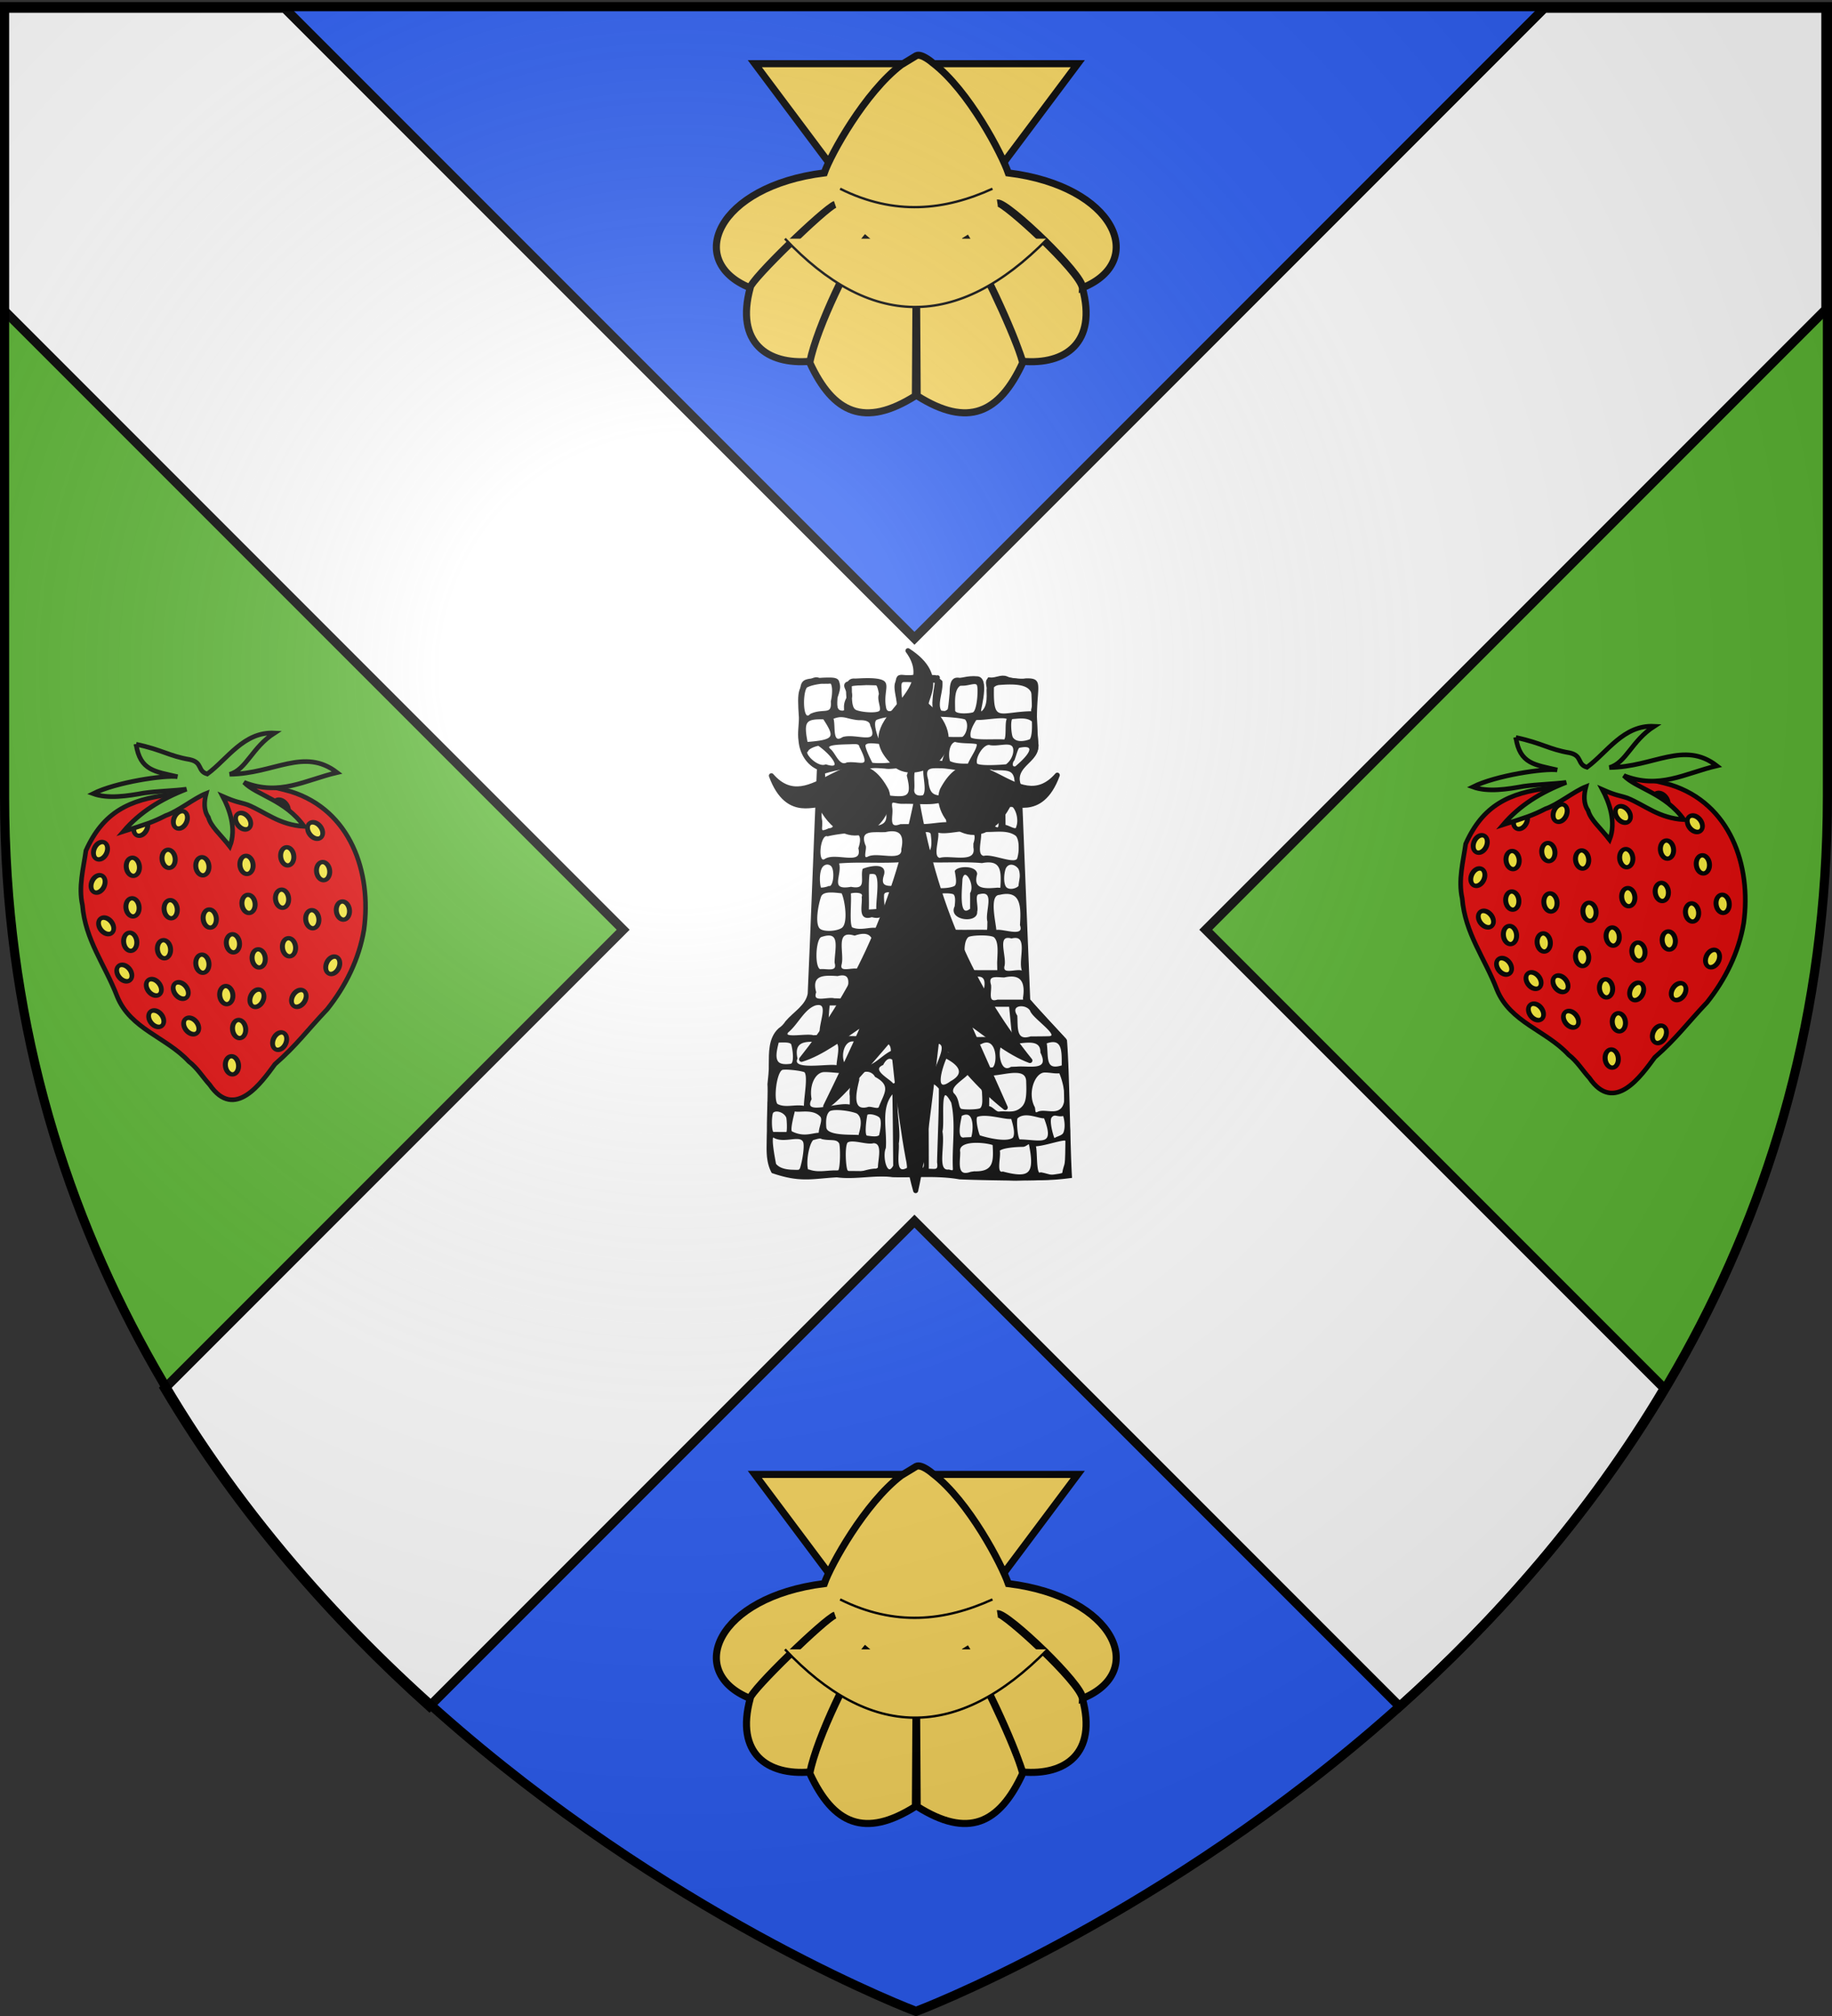 <svg xmlns="http://www.w3.org/2000/svg" xmlns:xlink="http://www.w3.org/1999/xlink" width="600" height="660" version="1.0"><rect width="100%" height="100%" fill="#333333" stroke="none"/><defs><radialGradient xlink:href="#a" id="f" cx="221.445" cy="226.331" r="300" fx="221.445" fy="226.331" gradientTransform="matrix(1.353 0 0 1.349 -77.63 -85.747)" gradientUnits="userSpaceOnUse"/><linearGradient id="a"><stop offset="0" style="stop-color:white;stop-opacity:.314"/><stop offset=".19" style="stop-color:white;stop-opacity:.251"/><stop offset=".6" style="stop-color:#6b6b6b;stop-opacity:.125"/><stop offset="1" style="stop-color:black;stop-opacity:.125"/></linearGradient></defs><g style="display:inline"><path d="M300 658.5s298.5-112.32 298.5-397.772V2.176H1.5v258.552C1.5 546.18 300 658.5 300 658.5" style="fill:#5ab532;fill-opacity:1;fill-rule:evenodd;stroke:none"/></g><g style="display:inline"><g style="fill:#2b5df2;display:inline"><path d="m2.25 2.188 299.219 300.375L598.5 4.438v-2.25zM301.563 303.563 94.969 510.875C182.526 614.294 300 658.5 300 658.5s118.737-44.69 206.438-149.312z" style="fill:#2b5df2;fill-opacity:1;fill-rule:evenodd;stroke:none" transform="translate(-1.566 -.447)"/></g><g style="display:inline"><path d="M1.5 2.188v98.593l203.094 203.094L54.438 454.031c24.649 41.455 55.338 75.993 86.687 104.125L300 399.281l158.875 158.875c31.349-28.132 62.039-62.67 86.688-104.125L395.405 303.875 598.5 100.781V2.188h-92.219L300 208.468 93.719 2.189z" style="fill:#fff;fill-opacity:1;fill-rule:evenodd;stroke:#000;stroke-width:3;stroke-linecap:butt;stroke-linejoin:miter;stroke-miterlimit:4;stroke-opacity:1;stroke-dasharray:none;display:inline" transform="translate(-.5 .502)"/></g></g><g style="display:inline"><path d="M0 0h600v660H0z" style="fill:none;stroke:none"/><g id="d" style="stroke:#000;stroke-width:6.633;stroke-miterlimit:4;stroke-opacity:1;stroke-dasharray:none;display:inline"><path d="M-547.229 154.494c-58.217.247-97.813 13.97-128.711 66.194-6.59 25.317-16.785 50.483-13.956 77.16-1.664 51.032 22.39 88.723 34.704 136.546 13.616 48.782 63.6 66.134 91.715 104.646 11.088 10.567 17.7 25.272 26.034 36.745 29.74 56.074 74.555 5.092 96.732-18.691 35.047-24.235 50.994-42.505 83.745-69.908 30.098-29.88 53.805-66.454 65.62-107.406 21.002-81.466.029-173.329-81.642-209.748-49.617-20.496-88.884-26.508-142.146-18.106-13.295 2.144-18.765.84-32.095 2.568z" style="fill:#e20909;fill-opacity:1;fill-rule:evenodd;stroke:#000;stroke-width:6.633;stroke-linecap:butt;stroke-linejoin:miter;stroke-miterlimit:4;stroke-opacity:1;stroke-dasharray:none" transform="matrix(.226 -.026 .026 .226 627.05 208.823)"/><path d="M-204.008-25.141a11.735 18.956 0 1 1-23.47 0 11.735 18.956 0 1 1 23.47 0z" style="fill:#fcef3c;fill-opacity:1;stroke:#000;stroke-width:8.935;stroke-miterlimit:4;stroke-opacity:1;stroke-dasharray:none" transform="matrix(.182 -.021 .018 .156 597.429 282.372)"/><path d="M-204.008-25.141a11.735 18.956 0 1 1-23.47 0 11.735 18.956 0 1 1 23.47 0z" style="fill:#fcef3c;fill-opacity:1;stroke:#000;stroke-width:8.935;stroke-miterlimit:4;stroke-opacity:1;stroke-dasharray:none" transform="matrix(.182 -.021 .018 .156 603.911 295.287)"/><path d="M-204.008-25.141a11.735 18.956 0 1 1-23.47 0 11.735 18.956 0 1 1 23.47 0z" style="fill:#fcef3c;fill-opacity:1;stroke:#000;stroke-width:8.935;stroke-miterlimit:4;stroke-opacity:1;stroke-dasharray:none" transform="matrix(.182 -.021 .018 .156 593.884 298.118)"/><path d="M-204.008-25.141a11.735 18.956 0 1 1-23.47 0 11.735 18.956 0 1 1 23.47 0z" style="fill:#fcef3c;fill-opacity:1;stroke:#000;stroke-width:8.935;stroke-miterlimit:4;stroke-opacity:1;stroke-dasharray:none" transform="matrix(.182 -.021 .018 .156 546.821 278.347)"/><path d="M-204.008-25.141a11.735 18.956 0 1 1-23.47 0 11.735 18.956 0 1 1 23.47 0z" style="fill:#fcef3c;fill-opacity:1;stroke:#000;stroke-width:8.935;stroke-miterlimit:4;stroke-opacity:1;stroke-dasharray:none" transform="matrix(.182 -.021 .018 .156 557.88 280.783)"/><path d="M-204.008-25.141a11.735 18.956 0 1 1-23.47 0 11.735 18.956 0 1 1 23.47 0z" style="fill:#fcef3c;fill-opacity:1;stroke:#000;stroke-width:8.935;stroke-miterlimit:4;stroke-opacity:1;stroke-dasharray:none" transform="matrix(.182 -.021 .018 .156 572.33 280.336)"/><path d="M-204.008-25.141a11.735 18.956 0 1 1-23.47 0 11.735 18.956 0 1 1 23.47 0z" style="fill:#fcef3c;fill-opacity:1;stroke:#000;stroke-width:8.935;stroke-miterlimit:4;stroke-opacity:1;stroke-dasharray:none" transform="matrix(.182 -.021 .018 .156 585.675 277.532)"/><path d="M-204.008-25.141a11.735 18.956 0 1 1-23.47 0 11.735 18.956 0 1 1 23.47 0z" style="fill:#fcef3c;fill-opacity:1;stroke:#000;stroke-width:8.935;stroke-miterlimit:4;stroke-opacity:1;stroke-dasharray:none" transform="matrix(.182 -.021 .018 .156 535.11 280.96)"/><path d="M-204.008-25.141a11.735 18.956 0 1 1-23.47 0 11.735 18.956 0 1 1 23.47 0z" style="fill:#fcef3c;fill-opacity:1;stroke:#000;stroke-width:8.935;stroke-miterlimit:4;stroke-opacity:1;stroke-dasharray:none" transform="matrix(.182 -.021 .018 .156 535.006 294.231)"/><path d="M-204.008-25.141a11.735 18.956 0 1 1-23.47 0 11.735 18.956 0 1 1 23.47 0z" style="fill:#fcef3c;fill-opacity:1;stroke:#000;stroke-width:8.935;stroke-miterlimit:4;stroke-opacity:1;stroke-dasharray:none" transform="matrix(.182 -.021 .018 .156 534.253 305.507)"/><path d="M-204.008-25.141a11.735 18.956 0 1 1-23.47 0 11.735 18.956 0 1 1 23.47 0z" style="fill:#fcef3c;fill-opacity:1;stroke:#000;stroke-width:8.935;stroke-miterlimit:4;stroke-opacity:1;stroke-dasharray:none" transform="matrix(.182 -.021 .018 .156 560.296 297.903)"/><path d="M-204.008-25.141a11.735 18.956 0 1 1-23.47 0 11.735 18.956 0 1 1 23.47 0z" style="fill:#fcef3c;fill-opacity:1;stroke:#000;stroke-width:8.935;stroke-miterlimit:4;stroke-opacity:1;stroke-dasharray:none" transform="rotate(-6.682 2904.302 -4710.6)scale(.183 .157)"/><path d="M-204.008-25.141a11.735 18.956 0 1 1-23.47 0 11.735 18.956 0 1 1 23.47 0z" style="fill:#fcef3c;fill-opacity:1;stroke:#000;stroke-width:8.935;stroke-miterlimit:4;stroke-opacity:1;stroke-dasharray:none" transform="matrix(.182 -.021 .018 .156 565.713 322.959)"/><path d="M-204.008-25.141a11.735 18.956 0 1 1-23.47 0 11.735 18.956 0 1 1 23.47 0z" style="fill:#fcef3c;fill-opacity:1;stroke:#000;stroke-width:8.935;stroke-miterlimit:4;stroke-opacity:1;stroke-dasharray:none" transform="matrix(.182 -.021 .018 .156 569.913 334.07)"/><path d="M-204.008-25.141a11.735 18.956 0 1 1-23.47 0 11.735 18.956 0 1 1 23.47 0z" style="fill:#fcef3c;fill-opacity:1;stroke:#000;stroke-width:8.935;stroke-miterlimit:4;stroke-opacity:1;stroke-dasharray:none" transform="matrix(.182 -.021 .018 .156 567.573 345.945)"/><path d="M-204.008-25.141a11.735 18.956 0 1 1-23.47 0 11.735 18.956 0 1 1 23.47 0z" style="fill:#fcef3c;fill-opacity:1;stroke:#000;stroke-width:8.935;stroke-miterlimit:4;stroke-opacity:1;stroke-dasharray:none" transform="matrix(.155 .097 -.083 .133 581.11 348.909)"/><path d="M-204.008-25.141a11.735 18.956 0 1 1-23.47 0 11.735 18.956 0 1 1 23.47 0z" style="fill:#fcef3c;fill-opacity:1;stroke:#000;stroke-width:8.935;stroke-miterlimit:4;stroke-opacity:1;stroke-dasharray:none" transform="matrix(.182 -.021 .018 .156 586.256 307.297)"/><path d="M-204.008-25.141a11.735 18.956 0 1 1-23.47 0 11.735 18.956 0 1 1 23.47 0z" style="fill:#fcef3c;fill-opacity:1;stroke:#000;stroke-width:8.935;stroke-miterlimit:4;stroke-opacity:1;stroke-dasharray:none" transform="matrix(.182 -.021 .018 .156 583.983 291.403)"/><path d="M-204.008-25.141a11.735 18.956 0 1 1-23.47 0 11.735 18.956 0 1 1 23.47 0z" style="fill:#fcef3c;fill-opacity:1;stroke:#000;stroke-width:8.935;stroke-miterlimit:4;stroke-opacity:1;stroke-dasharray:none" transform="matrix(.182 -.021 .018 .156 572.994 293.103)"/><path d="M-204.008-25.141a11.735 18.956 0 1 1-23.47 0 11.735 18.956 0 1 1 23.47 0z" style="fill:#fcef3c;fill-opacity:1;stroke:#000;stroke-width:8.935;stroke-miterlimit:4;stroke-opacity:1;stroke-dasharray:none" transform="matrix(.182 -.021 .018 .156 576.324 310.945)"/><path d="M-204.008-25.141a11.735 18.956 0 1 1-23.47 0 11.735 18.956 0 1 1 23.47 0z" style="fill:#fcef3c;fill-opacity:1;stroke:#000;stroke-width:8.935;stroke-miterlimit:4;stroke-opacity:1;stroke-dasharray:none" transform="matrix(.182 -.021 .018 .156 557.882 312.687)"/><path d="M-204.008-25.141a11.735 18.956 0 1 1-23.47 0 11.735 18.956 0 1 1 23.47 0z" style="fill:#fcef3c;fill-opacity:1;stroke:#000;stroke-width:8.935;stroke-miterlimit:4;stroke-opacity:1;stroke-dasharray:none" transform="matrix(.182 -.021 .018 .156 547.508 294.84)"/><path d="M-204.008-25.141a11.735 18.956 0 1 1-23.47 0 11.735 18.956 0 1 1 23.47 0z" style="fill:#fcef3c;fill-opacity:1;stroke:#000;stroke-width:8.935;stroke-miterlimit:4;stroke-opacity:1;stroke-dasharray:none" transform="matrix(.182 -.021 .018 .156 545.311 307.943)"/><path d="M-204.008-25.141a11.735 18.956 0 1 1-23.47 0 11.735 18.956 0 1 1 23.47 0z" style="fill:#fcef3c;fill-opacity:1;stroke:#000;stroke-width:8.935;stroke-miterlimit:4;stroke-opacity:1;stroke-dasharray:none" transform="matrix(.144 -.112 .096 .124 544.564 301.021)"/><path d="M-204.008-25.141a11.735 18.956 0 1 1-23.47 0 11.735 18.956 0 1 1 23.47 0z" style="fill:#fcef3c;fill-opacity:1;stroke:#000;stroke-width:8.935;stroke-miterlimit:4;stroke-opacity:1;stroke-dasharray:none" transform="matrix(.144 -.112 .096 .124 535.741 299.981)"/><path d="M-204.008-25.141a11.735 18.956 0 1 1-23.47 0 11.735 18.956 0 1 1 23.47 0z" style="fill:#fcef3c;fill-opacity:1;stroke:#000;stroke-width:8.935;stroke-miterlimit:4;stroke-opacity:1;stroke-dasharray:none" transform="matrix(.144 -.112 .096 .124 547.995 312.636)"/><path d="M-204.008-25.141a11.735 18.956 0 1 1-23.47 0 11.735 18.956 0 1 1 23.47 0z" style="fill:#fcef3c;fill-opacity:1;stroke:#000;stroke-width:8.935;stroke-miterlimit:4;stroke-opacity:1;stroke-dasharray:none" transform="matrix(.144 -.112 .096 .124 520.127 279.847)"/><path d="M-204.008-25.141a11.735 18.956 0 1 1-23.47 0 11.735 18.956 0 1 1 23.47 0z" style="fill:#fcef3c;fill-opacity:1;stroke:#000;stroke-width:8.935;stroke-miterlimit:4;stroke-opacity:1;stroke-dasharray:none" transform="matrix(.144 -.112 .096 .124 588.573 248.638)"/><path d="M-204.008-25.141a11.735 18.956 0 1 1-23.47 0 11.735 18.956 0 1 1 23.47 0z" style="fill:#fcef3c;fill-opacity:1;stroke:#000;stroke-width:8.935;stroke-miterlimit:4;stroke-opacity:1;stroke-dasharray:none" transform="matrix(.144 -.112 .096 .124 577.35 241.249)"/><path d="M-204.008-25.141a11.735 18.956 0 1 1-23.47 0 11.735 18.956 0 1 1 23.47 0z" style="fill:#fcef3c;fill-opacity:1;stroke:#000;stroke-width:8.935;stroke-miterlimit:4;stroke-opacity:1;stroke-dasharray:none" transform="matrix(.144 -.112 .096 .124 565.014 245.592)"/><path d="M-204.008-25.141a11.735 18.956 0 1 1-23.47 0 11.735 18.956 0 1 1 23.47 0z" style="fill:#fcef3c;fill-opacity:1;stroke:#000;stroke-width:8.935;stroke-miterlimit:4;stroke-opacity:1;stroke-dasharray:none" transform="matrix(-.166 -.076 -.065 .143 460.533 255.742)"/><path d="M-204.008-25.141a11.735 18.956 0 1 1-23.47 0 11.735 18.956 0 1 1 23.47 0z" style="fill:#fcef3c;fill-opacity:1;stroke:#000;stroke-width:8.935;stroke-miterlimit:4;stroke-opacity:1;stroke-dasharray:none" transform="matrix(.144 -.112 .096 .124 526.08 295.31)"/><path d="M-204.008-25.141a11.735 18.956 0 1 1-23.47 0 11.735 18.956 0 1 1 23.47 0z" style="fill:#fcef3c;fill-opacity:1;stroke:#000;stroke-width:8.935;stroke-miterlimit:4;stroke-opacity:1;stroke-dasharray:none" transform="matrix(.144 -.112 .096 .124 536.528 310.248)"/><path d="M-204.008-25.141a11.735 18.956 0 1 1-23.47 0 11.735 18.956 0 1 1 23.47 0z" style="fill:#fcef3c;fill-opacity:1;stroke:#000;stroke-width:8.935;stroke-miterlimit:4;stroke-opacity:1;stroke-dasharray:none" transform="matrix(-.166 -.076 -.065 .143 523.423 301.008)"/><path d="M-204.008-25.141a11.735 18.956 0 1 1-23.47 0 11.735 18.956 0 1 1 23.47 0z" style="fill:#fcef3c;fill-opacity:1;stroke:#000;stroke-width:8.935;stroke-miterlimit:4;stroke-opacity:1;stroke-dasharray:none" transform="matrix(-.166 -.076 -.065 .143 506.023 325.832)"/><path d="M-204.008-25.141a11.735 18.956 0 1 1-23.47 0 11.735 18.956 0 1 1 23.47 0z" style="fill:#fcef3c;fill-opacity:1;stroke:#000;stroke-width:8.935;stroke-miterlimit:4;stroke-opacity:1;stroke-dasharray:none" transform="matrix(-.166 -.076 -.065 .143 498.58 311.786)"/><path d="M-204.008-25.141a11.735 18.956 0 1 1-23.47 0 11.735 18.956 0 1 1 23.47 0z" style="fill:#fcef3c;fill-opacity:1;stroke:#000;stroke-width:8.935;stroke-miterlimit:4;stroke-opacity:1;stroke-dasharray:none" transform="matrix(-.166 -.076 -.065 .143 447.353 263.498)"/><path d="M-204.008-25.141a11.735 18.956 0 1 1-23.47 0 11.735 18.956 0 1 1 23.47 0z" style="fill:#fcef3c;fill-opacity:1;stroke:#000;stroke-width:8.935;stroke-miterlimit:4;stroke-opacity:1;stroke-dasharray:none" transform="matrix(-.166 -.076 -.065 .143 473.518 253.394)"/><path d="M-586.688 76.87c1.335 38.789 22.94 41.985 53.936 53.208-17.957-4.693-89.137-2.337-123.597 10.343 20.734 10.342 49.419 8.903 72.664 7.454 20.572-.536 41.138 1.646 61.654 1.473-38.447 10.13-70.424 25.145-97.188 50.089 34.262-6.793 42.851-8.142 63.164-15.757 17.858-3.71 44.254-20.524 61.544-25.023-4.396 11.152-6.652 23.584-.816 34.503 2.063 13.847 14.226 26.072 25.863 45.267 13.076-24.503 5.199-54.762-1.98-72.898 19.444 11.39 23.011 10.843 34.4 16.243 24.105 13.246 41.706 34.017 77.194 40.203-22.588-41.002-62.948-52.387-78.65-72.868 48.63 25.891 87.688 6.681 134.661 1.287-43.14-41.921-90.081-8.525-153.924-15.22 24.696-3.96 36.13-34.582 70.808-51.616-43.814-7.299-71.59 29.802-102.897 47.53-14.111-5.976-4.117-17.255-22.624-23.55-29.007-8.363-38.224-18.692-74.212-30.669z" style="fill:#5ab532;fill-opacity:1;fill-rule:evenodd;stroke:#000;stroke-width:6.633;stroke-linecap:butt;stroke-linejoin:miter;stroke-miterlimit:4;stroke-opacity:1;stroke-dasharray:none" transform="matrix(.226 -.026 .026 .226 627.05 208.823)"/><path d="M-204.008-25.141a11.735 18.956 0 1 1-23.47 0 11.735 18.956 0 1 1 23.47 0z" style="fill:#fcef3c;fill-opacity:1;stroke:#000;stroke-width:8.935;stroke-miterlimit:4;stroke-opacity:1;stroke-dasharray:none" transform="matrix(-.166 -.076 -.065 .143 446.552 274.365)"/></g><use xlink:href="#d" width="600" height="660" transform="translate(-451.885 2.21)"/><g id="e" style="fill:#f7d55d"><path d="m210.616 124.75 68.307 91.255 68.336-91.255H210.616z" style="fill:#f7d55d;fill-opacity:1;fill-rule:evenodd;stroke:#000;stroke-width:3;stroke-linecap:butt;stroke-linejoin:miter;stroke-miterlimit:4;stroke-opacity:1;stroke-dasharray:none" transform="matrix(.774 0 0 .774 84.198 -75.696)"/><path d="M272.563 125.219c-15.366 11.694-29.83 37.842-32.563 45.719-45.389 5.631-59.01 37.373-31.437 48.562.653-3.537 32.284-34.076 35.978-35.224-4.404 1.629-36.045 32.033-35.885 35.286-6.33 23.265 7.295 32.616 25.281 31.063 2.902-14.41 17.519-45.172 24.41-52.795-6.737 8.182-21.648 38.577-24.472 53.357 9.937 21.524 23.263 27.56 44.687 14.032l.375-61.99.375 61.99c21.425 13.529 34.72 7.492 44.657-14.031-3.592-13.246-18.418-43.748-24.441-53.358 4.754 7.79 19.223 36.778 24.41 52.795 17.986 1.553 31.612-7.798 25.28-31.062-1.023-6.998-33.297-36.4-35.915-35.906 4.198-.46 36.344 30.2 36.01 35.843 27.572-11.189 13.95-42.931-31.438-48.562-2.734-7.877-16.64-34.859-32.007-46.553 0 0-4.642-4.098-6.93-3.041z" style="fill:#f7d55d;fill-opacity:1;fill-rule:evenodd;stroke:#000;stroke-width:3;stroke-linecap:butt;stroke-linejoin:miter;stroke-miterlimit:4;stroke-opacity:1;stroke-dasharray:none" transform="matrix(.774 0 0 .774 84.198 -75.696)"/><path d="M246.705 177.634c23.134 11.518 44.287 9.172 64.465 0M223.364 198.752c35.567 37.691 72.616 39.346 111.147 0" style="fill:#f7d55d;stroke:#000;stroke-width:1;stroke-linecap:butt;stroke-linejoin:miter;stroke-miterlimit:4;stroke-opacity:1;stroke-dasharray:none" transform="matrix(.774 0 0 .774 84.198 -75.696)"/></g><use xlink:href="#e" width="600" height="660" style="fill:#f7d55d" transform="translate(0 461.83)"/><g style="fill:#fff;stroke:#000;display:inline"><g style="fill:#fff;stroke:#000"><path d="M1447.063 1460.225c-9.961-.762-11.668-2.09-12.5 7.28-2.031 11.973 2.755 27.922 3.25 39.954-1.39.896-12.92 10.753-22.168 5.687-8.368-4.584 1.139-46.575-15.478-46.181-15.838.375-30.12 2.567-39 2.611-11.483.057 4.5 13.939.046 20.824-9.86 15.239.947 21.127-9.495 24.23-15.144-.61-11.896-14.998-11.937-24.067 2.946-9.391 8.47-21.577-2.187-24.954-27.792 2.745-20.535-4.376-29.345-1.682-21.71 9.576-22.431 14.838-19.655 56.76.123 11.435-2.358 23.165-.563 34.746 1.39 17.34 11.018 34.572 27.845 40.786-5.011 113.827-8.88 227.719-14 341.531-3.574 19.32-22.47 29.31-34.22 43.25-2.994 4.57-6.5 8.226-11.03 11.281-14.206 13.154-13.315 34.404-13.49 52.281.391 9.829-1.15 19.57-1.98 29.22 1.556 22.849-4.971 95.686 3.627 117.92 8.724 16.323 28.112 15.46 54.785 14.3 18.34 6.188 31.827-.94 51.011 2.156 35.733.088 52.812.847 74.64 1.31 34.154.82 68.681-2.572 102.5 3.25 34.409.717 125.219 7.275 157.784-1.978 4.165-24.382 5.214.238 5.356-67.302-2.897-44.863-1.822-91.575-5.546-136.376-18.54-20.172-37.442-40.027-55.438-60.687-4.427-107.402-8.63-214.812-12.937-322.219-5.212-9.485-3.111-21.671 4.656-29.125 8.525-9.633 22.41-17.93 21.563-32.625-2.113-24.017-2.749-59.889-3.968-86.644-8.847-13.116-26.927-7.323-41.032-13.856-7.911-3.285-15.333 2.966-25.781 1.75-3.471 4.37.613 10.146-.563 15.313.136 9.546 2.873 33.823-16.765 38.553-1.409.105 15.045-54.029-.553-55.547-16.034-1.56-26.617 3.948-31.249 3.015-8.292-1.67-7.455 42.674-11.012 45.595-11.766 9.662-12.869 2.268-18.906 1.187-7.398-11.865.489-36.094.765-49.176-.044-4.615 1.91-.412-3.719-2.497-16.936-.36-10.535-.396-29.373-.654-7.522.828-6.56.943-13.938.78z" style="fill:#fff;fill-opacity:1;stroke:#000;stroke-width:7;stroke-miterlimit:4;stroke-opacity:1;stroke-dasharray:none" transform="matrix(.217 0 0 .217 -17.22 -95.072)"/><path d="M298.865 262.849c-4.128.007-8.36.104-14.101-.039-14.516-.632-4.773 14.147-6.901 21.261-1.039.847-6.83 4.595-7.912-.526-2.044-9.676 2.527-16.056-1.727-18.304-4.795-2.535-17.307-1.137-19.038-1.257-11.435-.788.057 22.377-8.839 21.792-6.32-.415-3.172-9.85-3.16-13.002 2.689-9.638.4-9.755-9.906-9.375-17.724 1.38-14.55-.816-14.812 28.476-.23 13.24-.982 27.502 12.125 33.25-2.155 50.599-4.073 101.21-6.157 151.812-.465 9.964-12.546 15.143-17.437 23.282-13.172 8.123-7.636 38.313-10.554 51.29.982 21.249-3.66 35.921 2.606 47.428 19.29 6.628 26.937 3.79 43.891 2.852 12.267 1.696 26.46-1.767 37.807-.102 15.194.43 30.63-1.195 45.563 1.47 12.688.553 26.465.677 38.616.878 16.292-.806 20.542.426 37.283-1.818-1.293-20.406-1.689-72.588-3.4-92.967-8.056-8.807-16.9-18.042-24.968-27.313-1.984-48.332-3.88-96.665-5.813-145-6.227-13.145 11.299-16.603 11.446-28.32-4.263-38.092 6.527-45.295-8.403-44.718-6.227 1.394-23.626-4.733-25.699 3.272 1.837 8.323 1.9 18.823-3.21 19.992-4.734 1.083 1.22-16.366-.248-20.901-1.73-5.343-12.15-2.208-15.943-2.803-8.383-1.313-4.895 12.237-6.281 19.735-.609 3.292-3.399 3.034-6.117 2.494-3.2-4.75 1.31-13.42.594-20.222-2.795-3.084-6.094-2.623-9.305-2.617zm-13.851 2.555c3.512-.038 8.071 1.289 11.843.906 13.193-2.288 7.494 2.955 5.688 13.266-.046 1.934-.111 3.88-.156 5.813-12.415 1.722-7.797.863-21.107-.912 0-5.251-.899-8.72-.899-13.97-.426-5.88 1.119-5.065 4.63-5.103zm-21.29 2.212c1.202.012 2.426 6.16 2.227 6.691-1.351 3.604 1.789 8.986.438 11.238-1.352 2.252-12.608 1.51-16.662-.293s-2.727-11.558-3.177-16.514c.998-1.497 3.56-.912 6.548-1.148 3.586-.285 7.786-.002 10.626.026zm58.563.25c4.668.049 9.65-2.757 10.438.396.901 3.604-.129 17.812-3.282 18.713s-12.625 1.436-12.625-1.812c0-5.406-.911-13.988 3.594-17.141a9.2 9.2 0 0 1 1.875-.156zm-90.037-1.761c1.892-.003 2.708 5.909 1.094 12.977.809 10.242-5.472 4.77-14.156 8.845-6.544 7.117-6.154-18.668-2.127-19.098 4.041-2.031 12.423-2.72 15.189-2.724zm115.688 1.223c20.247-1.608 24.7 3.22 21.5 17.578.256 2.331.94.395-.157 1.278-22.19.413-26.707 8.54-26.094-16.919 1.236-1.326 2.88-1.917 4.75-1.937zm-69.518 21.498c4.797.003 9.308.44 12.781.407 3.855-.037 3.81 5.244 2.728 11.442-5.515 4.509-20.86.792-29.07 3.93-2.923-7.592-3.186-12.665-.97-13.529 4.665-1.817 9.734-2.253 14.53-2.25zm23.687.063c5.2-.181 19.57.712 22.242 2.024 3.034 3.065 1.373 10.6-1.943 12.7-5.038.288-18.772.04-23.79-1.876-2.634-3.314-1.622-10.765 1.866-12.63.327-.132.883-.192 1.625-.218zm-49.218 2.406c3.894-.065 6.927 1.054 7.218 3.969 6.494 14.744-9.803 5.701-18.982 8.414-8.375 5.411-5.218-8.664-7.103-13.258 2.187-.532 4.558-1.971 9.694-.659 3.078.787 6.386 1.58 9.173 1.534zm80.241-.163c5.617.03 18.616-2.56 19.924-.18-1.809 1.588.027 13.762-2.335 14.46-4.45-.601-19.71.846-23.086-1.517-1.501-3.948 1.53-9.184 3.654-12.545.417-.165 1.041-.223 1.843-.218zm23.339-.632c3.115-.167 9.883-1.48 13.5 1.965.11 2.901.315 10.492-1.64 12.702-2.573 1.012-9.388 2.908-12.235-1.51-1.107-2.025-1.789-11.05-.469-12.844.236-.179.522-.296.844-.313zm-128.415.219c8.21 12.618 7.982 14.856-11.413 16.353-2.96-14.668-1.071-16.681 11.413-16.353zm63.439 13.839c6.737-.152 15.74.912 20.1 2.07 2.47.657-1.71 8.822-2.75 13.397-8.35-1.5-16.844-.77-25.28-.895-1.348-3.506-2.912-10.693-.907-12.103 2.409-1.694 4.795-2.378 8.837-2.47zm-21.477 3.046a67 67 0 0 1 2.406 0c2.037.033 4.563-.715 5.515-.577 1.39 6.703 1.09 10.616-.125 12.728-2.303 1.838-13.575 2.04-17.093 1.375-1.405-2.755-5.25-10.366-4.813-12.563 1.733-2.942 8.213-.848 14.11-.963zm62.273.018c1.303 2.603-4.392 9.911-5.914 14.153-4.124.117-9.27.02-12.937-1.844-1.414-3.825-.977-12.485 3.704-13.903 4.967 1.351 11.28.638 15.147 1.594zm-86.289 0c3.513-.113 6.346-.487 6.688 1.993 8.57 16.701.093 10.119-8.844 11.36-5.388 2.793-7.981-5.97-11.281-9.006-5.248-4.09 5.709-4.098 13.437-4.347zm94.414.485c.3.015.561.09.844.188 5.683.916 13.606-2.42 15.594 1.573 1.31 2.632.117 8.667-4.705 12.335-2.172.278-19.191 1.54-20.397-.821-1.441-4.164 4.175-13.503 8.664-13.275zm-115.858.59c9.46 6.646 17.45 17.669 4.881 13.584-5.572 2.542-15.768-8.134-12.55-9.506.649-2.248 6.222-4.014 7.668-4.078zm136.366 1.345c9.209-1.998 11.11 2.077-2.422 13.52-3.472.978-2.724-3.52-1.398-4.663 1.375-3.437 2.563-8.925 3.82-8.857zm-67.828 12.71c.843-.048 1.876.095 3.156.469-.962 5.78 2.736 16.566-.555 19.978-4.06.987-6.981-.71-6.67-4.296.682-5.442-1.832-15.812 4.069-16.151zm-12.25 1.003c4.639-.1 6.707-1.72 4.118 5.641 5.093 19.898-3.685 14.056-27.798 12.602-4.886 1.438-2.334-7.632-2.218-7.844-2.351-11.147 4.174-10.815 14.96-9.961 2.94.548 7.33-.36 10.938-.438zm26.062.176c3.447-.002 7.487.736 11 1.157 15.524-3.03 13.42 5.307 13.336 16.48l-.063 1.844-1.875-.312c-23.122-.572-29.419 4.739-30.78-10.797-2.749-9.072 2.637-8.369 8.382-8.372zm-58.875-.019c2.997.05 4.32 2.12 3.196 6.774 4.593 19.73-11.309 10.614-21.946 14.939-4.243-.524.133-13.505-.969-17.969 3.69-1.208 14-3.838 19.72-3.744zm89.094 2.366c1.43-.087 3.415-2.512 6.156-.975 14.302-.098 15.744-.102 15.25 20.26-4.832 1.39-15.724-.873-22.945-1.526.137-6.248-4.66-17.386 1.539-17.76zm-55.476 21.811c7.344-.2 17.433.856 23.094-.28 10.577-1.278 5.665 6.961 7.226 13.73-5.62 0-11.225 1.288-16.844 1.288-4.96 0-9.915.012-14.875.062-9.265 3.526-5.323-6.06-6.125-11.29-.973-6.995 1.813-3.354 7.524-3.51zm-15.578-.147c3.5-.054 6.026-1.89 4.241 4.283 5.307 18.911-18.263 8.49-28.937 12.899-4.566 2.63-1.462-7.697-2.375-9.812-3.336-10.752 6.838-6.608 14.82-8.158 3.84-.455 8.75.842 12.25.788zm53.92-1.273c3.512.056 8.467.51 12.313.962 7.961 1.567 18.282-2.302 14.821 8.556-.89 2.399 2.435 11.778-3.281 7.938-10.705-3.86-32.789 4.49-29.32-9.643-1.83-6.237 1.957-7.868 5.468-7.812zm-87.585 1.581c2.153.076 3.794 1.627 2.719 5.5-.983 4.127 2.63 11.677-3.562 11.937-7.321 3.403-4.551-.305-5.094-5.562-.632-3.168-.634-7.87 1.062-9.75 1.213-1.344 3.2-2.184 4.875-2.125zm121.688.875c4.325.013 7.449 9.74 5.187 15.228-.2 3.33-5.884-.969-8.219-1-.033-4.761-.09-7.373-.125-12.134 1.075-1.487 2.159-2.097 3.157-2.094zm-80.344 17.608c.381-.018.739-.009 1.094 0 6.152.157 8.189 4.529 6.406 12.625.814 9.633-16.786 2.162-23.094 5.57-4.729 2.263-.89-6.444-2.25-8.03-4.4-11.601 6.069-9.175 14.031-9.603 1.397-.316 2.67-.508 3.813-.562zm23.781.562c2.17-.015 3.825.487 3.781 2.625 1.208 9.156.01 15.562-10.75 12.844-.375-1.306-6.213 2.08-5.375-.687 1.29-4.841-4.344-16.333 3.75-14.532 2.127.626 5.805-.23 8.594-.25zm7.75.22c8.823 2.994 30.207-7.758 24.938 8.11v2.5c2.261 12.068-16.51 5.396-23.367 7.709-5.68-1.12-.459-13.085-1.57-18.32zm-58.281.36c.326-.017.629-.008.938 0 4.357.093 6.836 2.951 4.125 10.897 3.01 12.884-16.014 2.902-23.094 7.728-6.06 3.789-3.984-18.41 1.687-16.344 4.675-1.142 11.448-2.048 16.344-2.282zm87.031-1c8.52 1.271 17.7-1.868 24.513 2.86 2.53 1.756 3.238 9.584 1.55 15.577-.977 5.85-17.406-2.597-23.375-.843-6.233-1.002-.647-13.767-2.688-17.594zm-45 20.045c1.242.045 2.06.283 2.188.813.988 4.102 1.666 9.113 1.812 16.892H278.22c-5.977.391-12.334 1.159-10.031-6.937 3.299-9.012-8.716-6.386-13.282-4.594-1.7 5.68 3.216 14.63-8.344 12.375-15.93 2.747-5.963-8.764-8.718-16.844 13.897-1.265 28.826.06 42.75-.892 3.126-.415 6.368-.886 8.437-.813zm7.281.75c13.096.77 26.153-.494 39.22.674 13.613-2.556 13.73 5.826 13 17.125l-.157.687-2.312-.125c-9.129.847-17.271.96-14.282-9.812-.313-5.21-12.383-5.053-14.187-1.875.64 3.984 1.812 9.393-.719 10.594-4.474 2.123-16.667 2.082-19.562-1.125-3.102-3.436-1.345-9.795-1-16.143zm-65.937 1.674c.868-.014 1.776.238 2.625.875 3.487 2.616 2.183 15.791-1.437 14.656-1.446.698-5.326 1.475-5.875.906-.891-2.583-1.47-10.86 1.062-14.437.831-1.175 2.178-1.978 3.625-2zm125.125.093c1.983.036 4.035 1.304 5.25 3.125 2.022 4.294.378 7.76.094 12.063-2.254 2.38-6.844 2.973-8.907 1.125-2.584-2.316-2.054-10.579-.5-13.813 1.036-1.806 2.52-2.527 4.063-2.5zm-94.594 6.282c1.21-.005 2.288.231 2.781.937 2.94 4.203.101 18.406.594 23.813-2.036.244-4.08.31-6.125.437.325-8.188-.488-17.464.531-25a15.6 15.6 0 0 1 2.22-.187zm63.156.562c2.857-.087 6.641 8.443 3.907 13.094v10.719c-9.123 7.47-6.378-13.7-6.188-20.407.474-2.403 1.33-3.377 2.281-3.406zm-51.656 11.875c2.918.03 6.779.962 8.969.281-.176 8.23-.359 16.458-.531 24.688l-16.875.281c-4.926-.833-10.854 2.093-16.969-.5-2.233-3.005-.455-17.48-1.062-23.625-.206-.724 10.316-2.08 8.375 2.625.695 5.24-3.128 16.196 6.406 13.156 10.992 3.023 7.44-8.007 7.781-14.156-.057-2.252 1.637-2.773 3.906-2.75zm-39.094.156c2.226.026 4.71.315 7.188.625 2.078 3.581 5.207 21.22-.125 24.47-4.117 2.509-12.935 2.681-15.406.25-3.72-3.662-.99-17.198.75-22.095.915-2.576 3.884-3.292 7.594-3.25zm77.907.563c2.26.012 4.533.286 5.312.844 1.66 1.558 1.33 5.057.938 8.625-4.534 8.955 14.978 11.08 14.312 3.531 1.133-3.67-2.423-12.367 2.063-12.438 11.633-2.818 3.967 12.688 5.906 19.125-.13 2.034.055 4.117-.344 6.125-10.582-.253-22.582.507-32.656-.843-2.36-1.81-2.028-6.351-1.719-10.844.475-4.332-1.651-11.207.969-13.438.723-.454 2.958-.7 5.219-.687zm-22.875.281c2.424-.05 5.559.638 7.594.188 9.756-2.094 3.067 12.648 5.343 18.187v.625c2.934 9.583-7.819 4.374-13.281 4.844-7.603-.005-.556-14.399-2.875-19.531-.895-3.46.795-4.262 3.219-4.313zm64.156.125c10.324.157 10.007 11.26 9.375 21.625 3.285 9.61-12.676 2.51-17.062 3.938.006-4.561-5.476-24.683 2.593-24.907 1.94-.458 3.62-.678 5.094-.656zm-78.625 26.344c.524-.015 1.052-.007 1.594 0 5.572.074 11.882 1.276 14.687 2.594 1.452 2.176 2.932 21.657.281 22.531-6.223 1.252-20.712 2.505-23.593-.75-3.03-3.423-3.15-19.471-1.063-22.031 1.274-1.563 4.425-2.24 8.094-2.344zm-19.281.781c10.855-.465 7.074 14.335 8.094 24.469-3.821.508-7.691.166-11.532.281-3.902-1.144-13.258 3.007-11.437-3.719 1.905-7.735-4.847-24.072 9.281-19.843 2.205-.748 4.043-1.121 5.594-1.188zm55.906 1.063c3.778-.012 7.129.538 9.031 2.437 3.363 4.532 2.14 17.085-.562 21.469-3.604 1.557-17.617 2.024-21.688.594-5.079-3.587-.446-16.252-1.219-23.344 4.038-.2 9.58-1.141 14.438-1.156zm24.344 0c3.885-.027 7.793.373 9.094 1.312 3.652 3.183 2.648 11.008 2.406 17.938.044 1.783.08 3.56.125 5.344-6.982-.017-13.957.037-20.938-.063-1.52-3.709-4.573-18.79.438-23.281 1.15-.785 4.99-1.224 8.875-1.25zm-103.5.062c7.424-.068 4.994 9.452 4.594 17.375l-.032.719v.813c2.141 7.38-5.898 4.379-10.437 4.937-4.348-1.288-3.499-21.048.656-22.75 2.127-.74 3.844-1.081 5.219-1.094zm121.594 1.625c.733-.033 1.613.094 2.656.375 12.554-3.108 4.905 14.912 7.5 22v.75h-.625c-3.914-1.225-13.112 2.948-12.219-3.187 1.86-5.73-4.4-19.62 2.688-19.938zm-59.813 24.531c3.197-.128 6.208 1.015 7.031 3.5 1.376 4.156 1.152 9.538.125 13.938-.385 1.651-11.016.952-13.062-.25-3.035-1.782-2.244-8.626-1-14.594 1.814-1.633 4.42-2.494 6.906-2.594zm-15.625.5c.323-.014.62-.021.906 0 4.963.378 4.643 5.916 3.469 12.344-.046 1.558-.079 3.099-.125 4.656h-33.187q.061-8.109.125-16.218c8.455.015 16.92-.012 25.375-.156 1.32-.385 2.467-.582 3.437-.625zm-36.719.438c4.088.063 5.085 3.26 4.125 8.469.006.777.026 1.566.031 2.344 2.426 7.552-4.633 5.682-9.75 5.75-4.567-1.275-15.542 3.522-12.812-4.625-3.305-12.353 5.758-12.101 15.062-11.47 1.286-.334 2.4-.483 3.344-.468zm115.282.781c7.197.277 9.294 5.867 7.843 15.063l.063.812.062.813h-17.937c-7.427 2.288-4.338-5.858-4.875-10.406-2.328-7.442 4.307-5.754 9.375-5.657 1.45-.323 2.767-.527 3.969-.594.525-.029 1.02-.05 1.5-.03zm-23.47.063c.258-.013.515-.008.75 0 4.087.145 5.092 3.374 4.126 8.562l.062 8.063c-7.632-.025-15.245.073-22.875-.125-12.583 3.41-10.964-7.307-10.719-16.25 8.687-.053 17.377.09 26.063.156.963-.23 1.822-.368 2.594-.406zm-70.78 19.25c4.647-.105 1.507 7.574 2.406 11.219-.006 3.102.012 6.21-.063 9.312-9.535 2.801-22.62 1.204-34.656.906 1.47-6.487 1.25-14.888 2.156-21.125h28.469c.66-.19 1.207-.301 1.688-.312zm-37.313.031c7.721.048-.642 15.405 1.625 21.375-1.796 0-3.54.053-5.25.156-4.122-1.54-21.521 2.477-17.375-2.75 6.633-5.363 10.967-15.905 18.844-18.5.835-.204 1.54-.285 2.156-.281zm54.906.031c7.595.008 15.11 2.583 11.5 11.688.055 3.547.133 7.077.188 10.625-7.675-.09-15.356-.149-23.031-.219v-20.188c2.21-.99 6.787-1.91 11.343-1.906zm20.313.469c4.436-.013 10.656 1.71 14.219.687 7.045-2.032 3.133 6.886 4.125 10.907v2.687c2.802 9.757-4.843 9.245-12.657 7.781-14.369 4.305-9.996-10.087-10.781-19.218.416-2.214 2.432-2.836 5.094-2.844zm62.219.344c2.6-.081 5.65 1.114 6.812 3.468 1.532 4.807 20.496 16.98 12.625 17.844-4.241.132-8.476.136-12.719.156-10.584 3.336-9.128-6.622-9.594-14.437-3.075-4.711-.468-6.927 2.875-7.031zm-40.063.343h32.563c.727 7.114 1.331 14.246 2.187 21.344-5.17.047-10.362.079-15.531.125-6.407.109-12.816.032-19.219.313zm-73.937 23.532c1.05.044 2.202.356 3.468 1 7.26 2.665 23.264-5.653 22.688 6.312-8.039 3.972-13.059 12.724-23.594 10.438-12.666 6.514-12.714-18.176-2.562-17.75zm-13.907.125c7.205.107 3.393 10.21 3.156 17.156-4.727-1.702-31.772 3.997-27.5-5.188-3.25-15.215 10.754-11.443 20.532-11.375 1.52-.43 2.783-.609 3.812-.593zm149.782.343c7.104.023 6.346 9.11 6.437 16.688-12.837 4.126-9.743-6.413-11.25-15.688 1.91-.684 3.497-1.004 4.813-1zm-183.157.22c3.482.015 5.456.524 5.813 1.874 1.199 4.537 2.085 13.219-.844 13.625-4.806.667-7.634-.039-8.937-1.687-2.381-3.01-.857-8.856.343-13.688.715-.04 1.394-.075 2.031-.093.559-.017 1.097-.034 1.594-.032zm137.844.062c7.762-.262 8.152 15.217 4.5 17.906-2.454-.058-4.995.738-7.406.031-10.487 2.167-15.563-6.41-23.563-10.469-.435-11.873 15.34-3.701 22.688-6.312 1.418-.764 2.672-1.119 3.781-1.156zm29.688.093c4.387.158 7.624 1.692 7.562 7.125 6.616 13.569-8.403 9.357-16.562 10.157l-1.938.062-1.844.063c-9.058 5.63-10.497-16.422-5.219-16.532 4.832 1.005 12.359-1.077 18-.875zm-63.282.625c9.055.21-.95 14.722-2.031 22.22-3.597 1.665-9.18-1.038-13.5-.157-8.767 2.757-7.72-8.262-10.312-13.75-7.549-12.975 13.677-5.151 20.687-7.469 2.153-.617 3.863-.873 5.156-.844zm6.156 10.094c8.724 4.472 14.02 10.606 3.375 16.406-12.676 9.37-5.875-11.196-3.375-16.406zm-38.187.25c5.645.003 9.863 15.63 2.188 17.906-1.59-3.002-16.044-9.64-7.032-13.593 1.577-3.081 3.263-4.314 4.844-4.313zm-70.25 7.344c4.183.087 11.288 1.02 12.688 1.937 2.691 3.094-.412 17.792-.25 23.778-6.307-1.471-13.37 1.624-18.867-1.55-2.928-3.381-.705-22.596 3.648-23.978.26-.082.67-.128 1.187-.156.453-.024.996-.043 1.594-.031zm54.5 1.437c2.351-.009 4.83 1.19 6.094 3.594 11.621 6.284 6.142 11.862 2.687 21.031-.802 2.326-6.165-.548-8 .375-11.85 3.07-7.91-11.989-6.25-18.968-.35-4.025 2.446-6.02 5.469-6.032zm-28.781.22q.63-.014 1.281 0c3.16.07 6.67.523 10 .718 14.154-3.474 5.032 8.273 6.594 16.031-.08 2.11.142 4.59-.156 6.469-8.042-2.63-33.152 8.394-26.813-4.41-1.733-9.73 2.794-18.71 9.094-18.809zm149.75.312c4.173-.029 6.812.922 10.321.492 2.724 6.2 6.04 19.513 1.297 24.567-4.32 4.604-12.097.392-16.251 2.654-2.94 1.44-1.75-2.783-2.742-3.978-4.881-9.703.419-23.688 7.375-23.735zm-49.375.062c.22-.016.42-.007.625 0 5.73.203 5.503 8.596 6.719 13.531.09 4.331.884 9.382-1.407 11.5-1.661 1.127-11.315 1.3-13.562.47-2.41-1.764-1.021-6.982-5.219-10.876-2.844-5.053 7.552-9.86 10.625-14.156.812-.254 1.558-.42 2.219-.469zm28.531.188c.428-.016.841-.006 1.25 0 4.478.07 7.717 1.606 7.594 6.906.43 11.058-.434 15.412-4.931 18.44-4.555 3.067-8.939 1.326-14.038 1.917-2.403.206-4.818-3.87-7.219-3.638.075-7.478.48-14.969-2.406-22.063 4.942 1.227 13.33-1.326 19.75-1.562zm-64.75 6.531c.979.006 2.053.12 3.25.344-.017 12.525.074 25.068.156 37.593.037 5.3.089 10.607.125 15.907 2.282 6.919-3.334 6.01-8.281 5.75-.047-17.276-.078-34.568-.125-51.844-1.416-5.616.635-7.775 4.875-7.75zm8.625.625c1.393.035 3.283 1.172 5.625 3.844.062 16.742-.822 33.478-1.219 50.218 1.002 6.314-1.855 4.827-6.625 4.907.017-16.728-.11-33.46-.219-50.188-1.085-4.907-.222-8.847 2.438-8.781zm-19.594 1.313c7.42.398 1.107 20.717 3.344 28.25.064 9.523.123 19.07.188 28.593-9.737 5.603-5.95-10.373-6.532-16.812 2.091-12.865-4.874-29.94 3-40.032zm-85.835 17.79c2.76-.198 6.37 1.729 7.375 4.593.38 1.451.724 8.963-.025 10.306l-9.507-.058c-1.594-.925-1.58-12.5-.187-13.904.603-.575 1.423-.872 2.344-.938zm79.46-12.51c.217 11.468.343 22.939.438 34.407l.125 15.5c-4.838 9.102-8.588-6.202-6-12.219 1-12.495-3.974-27.472 5.437-37.687zm115.907 15.461c1.187 3.482 1.685 8.71.25 12.094-1 2.355-4.858 2.629-6.72 4.25-1.059-1.738-4.09-12.708-2.101-15.107 2.498-3.013 4.271-.087 8.57-1.237zM310.688 546c.96-.025 2.353 1.527 4.437 5.375 3.239 14.563.487 29.723 1.125 44.531.238 2.514-.773 2.28-3.25 1.563-8.655 1.104-2.928-15.915-4.812-26.375 1.432-5.06-.929-25.006 2.5-25.094zm-102.625 10.746c1.912 1.672 12.354-2.076 17.914 3.932 2.284 2.467-1.008 7.87-.852 11.812-5.128.114-10.448 3.241-18.946-.987-1.718-.856.828-10.624 1.883-14.757zm170.016 4.944c8.103 20.692-2.737 15.627-16.617 15.33-2.166 1.243-3.266-14.155-2.087-15.194 5.623-4.956 14.87.273 18.704-.136zm-141.11-5.596c4.783.006 11.075 1.203 13.719 2.375 3.621 2.431 3.663 7.62 1.687 14.343-.167.452.244 1.568-.656 1.188-6.622-.328-21.712.507-22.438-5.5-.47-5.497.11-9.653 2.594-11.562 1.061-.588 2.92-.847 5.094-.844zm117.187 6.044c.689.005 1.25.029 1.656.063 1.76 5.586 2.883 10.977 1.094 13.5-4.332 3.531-17.9.228-23.125-1.514-.962-1.375-3.743-12.67-1.5-13.468 6.108-2.172 17.055 1.388 21.875 1.42zm-95.25-3.17c2.184-.172 5.544.842 7.094 2.157 2.49 2.113.764 10.037.094 12.781-1.562 1.654-5.628.979-8.813.532-2.33-.328-.8-11.552-.062-14.875.356-.35.96-.537 1.687-.594zm65.782.22c6.607-.25 5.18 13.546 3.906 16.25l-4.875.218c-6.684 1.452-2.71-12.623-2.375-15.437 1.295-.682 2.4-.996 3.344-1.032zM193.516 574.5c7.006 4.96 18.41-2.034 20.953 3.559 1.19 2.62-.34 12.675-2.02 17.93-1.634 5.32-17.337 3.106-17.412-3.175-.424-2.489-3.37-16.98-1.52-18.314zm197.922 2.304c.778-.046 1.373.246 1.656 1 1.419 5.134.75 18.838-2.527 21.985-3.924 3.768-10.598.12-15.2-.421-3.976 2.73-2.338-16.76-3.93-18.63 5.393-.034 15.796-3.687 20-3.934zm-170.734-.353c1.041-.016 4.8-1.733 6.076-.647 5.59 1.377 10.199-.476 12.22 3.29.862 2.108.942 17.639-.906 19.028-2.593.153-19.222 3.537-20.781.204-2.333-5.13.166-19.23 3.39-21.875zm142.718 4.631c1.815-.017 4.01-2.614 4.453-1.631 4.229 20.66.38 24.295-18.094 19.406-5.527 1.425-1.557-10.7-2.656-14.844 2.065-2.184 10.853-2.88 16.297-2.931zm-115.89-3.644c4.513.02 11.021 2.164 14.312 1.156 7.153.155 3.398 11.738 3.5 17.407l-1.563.875c-7.769-.232-16.837 6.034-20.141.595-1.194-2.983-1.906-16.544.235-19.159.87-.662 2.152-.881 3.656-.875zm83.905.906c4.818-.05 9.802.84 11.844 1.656.641 11.212.9 19.086-12.937 18.688l-2.313.343c-10.65 3.81-7.627-7.787-7.781-13.906-.932-5.134 4.994-6.718 11.188-6.781z" style="fill:#000;fill-opacity:1;stroke:#000;stroke-opacity:1" transform="matrix(.482 0 0 .482 159.874 95.137)"/></g></g><g style="display:inline"><g style="fill:#000;fill-opacity:1"><path d="M377.128 135.622c-14.101 70.111-40.388 119.752-68.944 155.439 11.87-3.562 25.215-13.69 38.117-22.55-7.89 18.385-15.78 34.445-23.671 50.668 4.71-1.748 19.66-18.122 39.965-42.146 3.183 33.027 7.487 70.222 13.917 92.616 5.119-22.358 8.906-59.364 12.969-93.342 12.241 15.194 24.13 30.565 40.692 43.598l-23.253-52.318c12.007 8.398 25.275 19.515 38.007 24.2-30.189-37.467-55.61-86.046-67.799-156.165M319.723 139.698c-1.296-4.078-19.538 8.975-29.595-18.388 23.992 27.584 48.78-29.041 68.834 8.941 6.189 15.671-20.922 42.86-39.239 9.447" style="fill:#000;fill-opacity:1;fill-rule:evenodd;stroke:#000;stroke-width:3;stroke-linecap:round;stroke-linejoin:round;stroke-miterlimit:4;stroke-opacity:1;stroke-dasharray:none" transform="matrix(.547 0 0 .547 93.937 187.599)"/><path d="M431.716 139.348c1.296-4.078 19.537 8.975 29.595-18.387-23.992 27.584-48.78-29.042-68.834 8.94-6.189 15.671 20.922 42.861 39.239 9.447M383.382 79.375c-3.697-2.154 13.021-17.11-11.488-32.894 21.686 29.431-38.984 41.27-6.29 69.127 13.943 9.458 46.392-11.069 17.778-36.233" style="fill:#000;fill-opacity:1;fill-rule:evenodd;stroke:#000;stroke-width:3;stroke-linecap:round;stroke-linejoin:round;stroke-miterlimit:4;stroke-opacity:1;stroke-dasharray:none;display:inline" transform="matrix(.547 0 0 .547 93.937 187.599)"/></g></g></g><g style="display:inline"><path d="M300 658.5s298.5-112.32 298.5-397.772V2.176H1.5v258.552C1.5 546.18 300 658.5 300 658.5" style="fill:url(#f);fill-opacity:1;fill-rule:evenodd;stroke:none"/></g><g style="display:inline"><path d="M300 658.5S1.5 546.18 1.5 260.728V2.176h597v258.552C598.5 546.18 300 658.5 300 658.5z" style="fill:none;stroke:#000;stroke-width:3;stroke-linecap:butt;stroke-linejoin:miter;stroke-miterlimit:4;stroke-opacity:1;stroke-dasharray:none"/></g></svg>